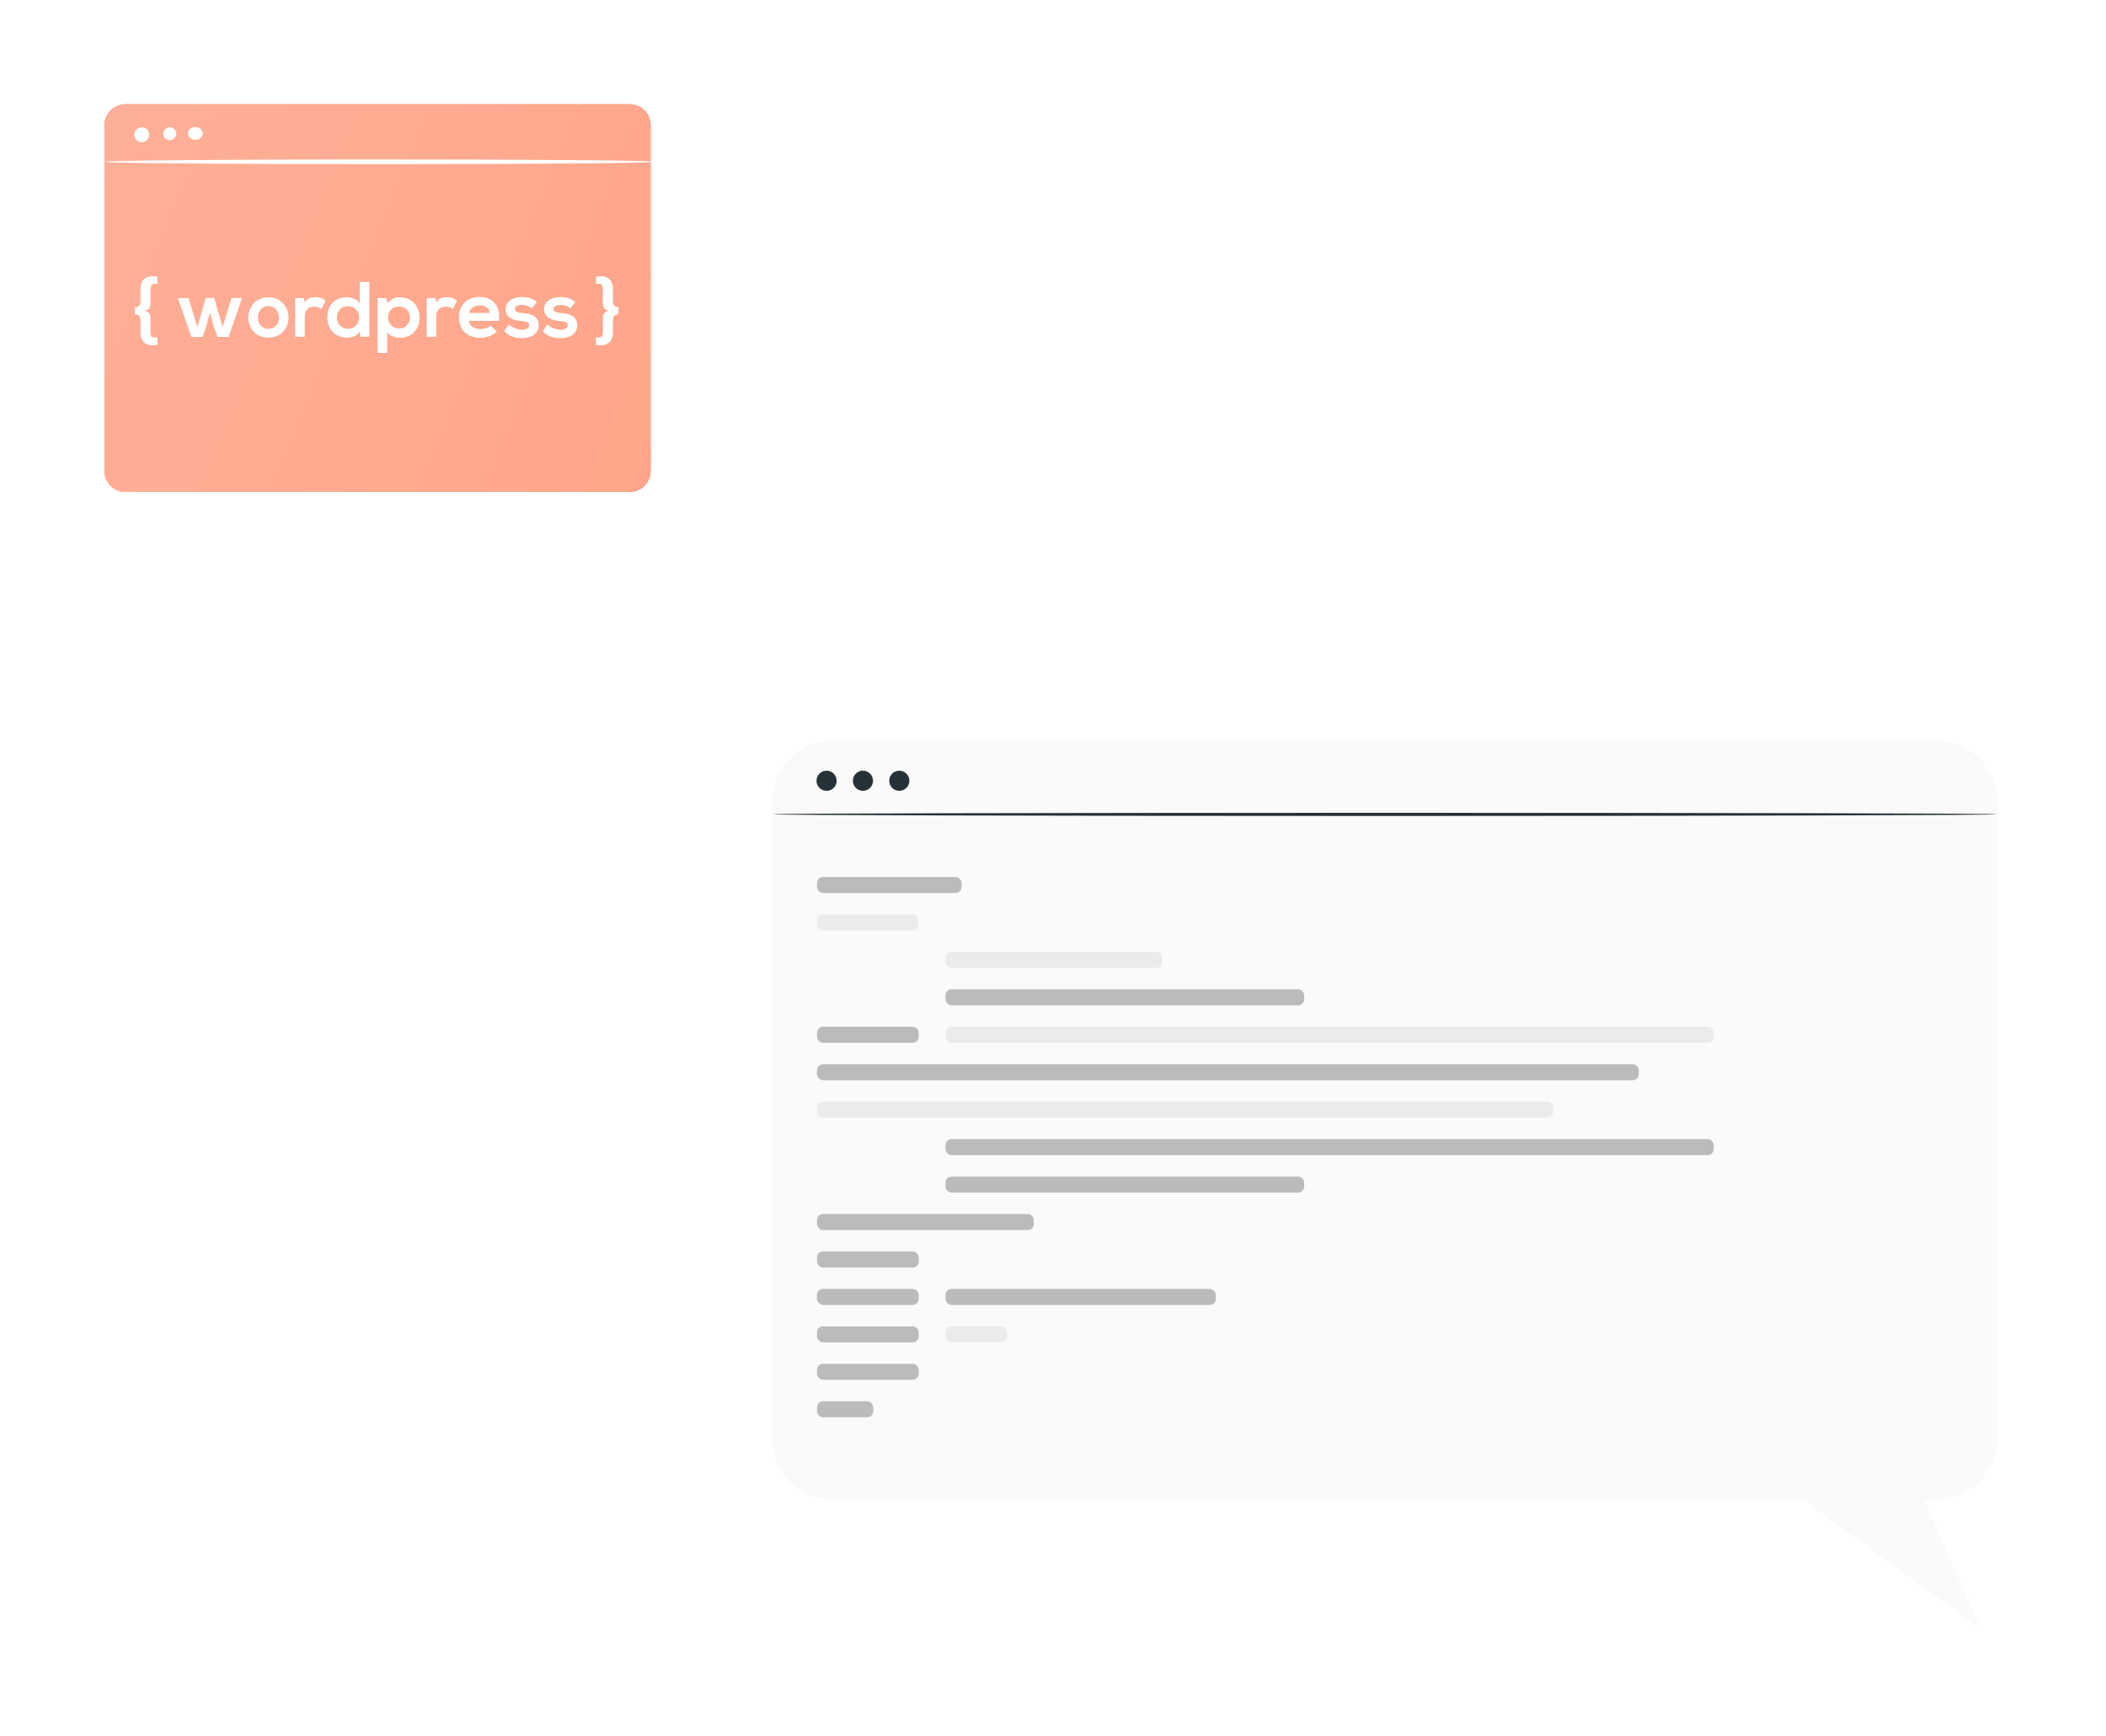 <svg width="404" height="333" viewBox="0 0 404 333" fill="none" xmlns="http://www.w3.org/2000/svg">
<g  class="top" filter="url(#filter0_d_54_2908)">
<path d="M120.814 7H24.053C21.844 7 20.053 8.791 20.053 11V77.376C20.053 79.585 21.844 81.376 24.053 81.376H120.814C123.024 81.376 124.814 79.585 124.814 77.376V11C124.814 8.791 123.024 7 120.814 7Z" fill="#FF725E"/>
<path d="M120.814 7H24.053C21.844 7 20.053 8.791 20.053 11V77.376C20.053 79.585 21.844 81.376 24.053 81.376H120.814C123.024 81.376 124.814 79.585 124.814 77.376V11C124.814 8.791 123.024 7 120.814 7Z" fill="url(#paint0_linear_54_2908)"/>
<path d="M30.204 51.717C29.091 51.838 28.865 51.627 28.865 50.575V48.56C28.865 47.673 28.941 46.937 27.812 46.621C28.941 46.29 28.865 45.569 28.865 44.666V42.652C28.865 41.599 29.226 41.254 30.204 41.509V40.081C27.978 39.675 26.94 40.652 26.94 42.562V44.666C26.94 45.238 26.835 45.929 25.887 45.929V47.297C26.835 47.297 26.94 47.989 26.94 48.56V50.665C26.94 52.574 27.978 53.552 30.204 53.146V51.717Z" fill="white"/>
<path d="M39.47 44.185L37.861 49.763L36.161 44.185H34.115L36.717 51.642H38.853L39.62 49.447L40.282 46.967L40.944 49.447L41.711 51.642H43.847L46.434 44.185H44.403L42.704 49.763L41.079 44.185H39.47Z" fill="white"/>
<path d="M51.474 44.05C49.113 44.05 47.639 45.794 47.639 47.914C47.639 50.049 49.083 51.778 51.489 51.778C53.896 51.778 55.355 50.049 55.355 47.914C55.355 45.794 53.836 44.05 51.474 44.05ZM51.489 45.719C52.723 45.719 53.505 46.801 53.505 47.914C53.505 49.041 52.828 50.094 51.489 50.094C50.151 50.094 49.474 49.041 49.474 47.914C49.474 46.801 50.166 45.719 51.489 45.719Z" fill="white"/>
<path d="M56.622 44.2V51.612H58.457V47.703C58.457 46.335 59.344 45.824 60.307 45.824C60.908 45.824 61.254 45.989 61.63 46.305L62.458 44.712C62.052 44.306 61.315 44.005 60.547 44.005C59.795 44.005 59.028 44.14 58.457 45.057L58.321 44.2H56.622Z" fill="white"/>
<path d="M66.738 45.734C67.897 45.734 68.889 46.606 68.889 47.899C68.889 49.237 67.897 50.079 66.738 50.079C65.565 50.079 64.633 49.192 64.633 47.899C64.633 46.561 65.565 45.734 66.738 45.734ZM69.01 41.103V45.208C68.573 44.441 67.355 44.02 66.573 44.02C64.407 44.02 62.798 45.343 62.798 47.899C62.798 50.334 64.437 51.778 66.618 51.778C67.52 51.778 68.438 51.477 69.01 50.59L69.13 51.612H70.845V41.103H69.01Z" fill="white"/>
<path d="M76.548 50.019C75.299 50.019 74.442 49.071 74.442 47.914C74.442 46.756 75.224 45.809 76.548 45.809C77.871 45.809 78.653 46.756 78.653 47.914C78.653 49.071 77.796 50.019 76.548 50.019ZM74.276 54.709V50.74C74.803 51.552 75.961 51.793 76.743 51.793C79.12 51.793 80.488 50.079 80.488 47.914C80.488 45.734 78.969 44.035 76.683 44.035C75.841 44.035 74.848 44.396 74.276 45.223L74.156 44.2H72.441V54.709H74.276Z" fill="white"/>
<path d="M81.842 44.2V51.612H83.677V47.703C83.677 46.335 84.565 45.824 85.527 45.824C86.129 45.824 86.475 45.989 86.851 46.305L87.678 44.712C87.272 44.306 86.535 44.005 85.768 44.005C85.016 44.005 84.249 44.14 83.677 45.057L83.542 44.2H81.842Z" fill="white"/>
<path d="M95.719 48.56C96.005 45.508 94.456 43.975 91.974 43.975C89.567 43.975 88.033 45.599 88.033 47.854C88.033 50.229 89.552 51.808 92.109 51.808C93.237 51.808 94.516 51.417 95.298 50.605L94.125 49.447C93.704 49.883 92.816 50.139 92.139 50.139C90.846 50.139 90.049 49.477 89.928 48.56H95.719ZM89.958 47.042C90.229 46.08 91.041 45.599 92.034 45.599C93.087 45.599 93.839 46.08 93.959 47.042H89.958Z" fill="white"/>
<path d="M102.999 44.967C102.142 44.215 101.269 43.99 100.111 43.99C98.757 43.99 96.983 44.591 96.983 46.305C96.983 47.989 98.652 48.5 100.051 48.605C101.104 48.666 101.525 48.876 101.525 49.387C101.525 49.928 100.878 50.289 100.186 50.274C99.359 50.259 98.156 49.823 97.629 49.237L96.727 50.545C97.81 51.672 98.983 51.868 100.156 51.868C102.277 51.868 103.345 50.74 103.345 49.432C103.345 47.463 101.57 47.147 100.171 47.057C99.224 46.997 98.787 46.726 98.787 46.245C98.787 45.779 99.269 45.508 100.141 45.508C100.848 45.508 101.45 45.674 101.976 46.17L102.999 44.967Z" fill="white"/>
<path d="M110.387 44.967C109.53 44.215 108.658 43.99 107.499 43.99C106.146 43.99 104.371 44.591 104.371 46.305C104.371 47.989 106.04 48.5 107.439 48.605C108.492 48.666 108.913 48.876 108.913 49.387C108.913 49.928 108.267 50.289 107.575 50.274C106.747 50.259 105.544 49.823 105.018 49.237L104.115 50.545C105.198 51.672 106.371 51.868 107.545 51.868C109.665 51.868 110.733 50.74 110.733 49.432C110.733 47.463 108.958 47.147 107.56 47.057C106.612 46.997 106.176 46.726 106.176 46.245C106.176 45.779 106.657 45.508 107.53 45.508C108.237 45.508 108.838 45.674 109.365 46.17L110.387 44.967Z" fill="white"/>
<path d="M114.319 53.146C116.545 53.552 117.582 52.574 117.582 50.665V48.56C117.582 47.989 117.688 47.297 118.635 47.297V45.929C117.688 45.929 117.582 45.238 117.582 44.666V42.562C117.582 40.652 116.545 39.675 114.319 40.081V41.509C115.296 41.254 115.657 41.599 115.657 42.652V44.666C115.657 45.569 115.582 46.29 116.71 46.621C115.582 46.937 115.657 47.673 115.657 48.56V50.575C115.657 51.627 115.432 51.838 114.319 51.717V53.146Z" fill="white"/>
<path d="M125.646 18.04C125.646 18.287 101.988 18.498 72.832 18.498C43.675 18.498 20 18.287 20 18.04C20 17.794 43.658 17.582 72.832 17.582C102.006 17.582 125.646 17.776 125.646 18.04Z" fill="white"/>
<path d="M28.61 12.67C28.65 12.958 28.6 13.251 28.468 13.51C28.336 13.769 28.128 13.981 27.871 14.119C27.614 14.257 27.321 14.313 27.031 14.281C26.741 14.248 26.468 14.128 26.248 13.937C26.029 13.745 25.873 13.492 25.802 13.21C25.731 12.928 25.748 12.632 25.852 12.36C25.955 12.088 26.139 11.854 26.379 11.689C26.619 11.524 26.904 11.436 27.196 11.437C27.37 11.425 27.545 11.448 27.71 11.503C27.876 11.559 28.029 11.646 28.16 11.761C28.292 11.875 28.399 12.015 28.476 12.171C28.554 12.327 28.599 12.496 28.61 12.67Z" fill="white"/>
<path d="M33.827 12.67C33.818 12.842 33.774 13.012 33.699 13.168C33.623 13.323 33.518 13.463 33.388 13.578C33.258 13.692 33.106 13.78 32.941 13.836C32.777 13.892 32.603 13.914 32.43 13.902C32.189 13.875 31.961 13.779 31.773 13.625C31.586 13.472 31.447 13.267 31.374 13.037C31.301 12.806 31.297 12.56 31.361 12.327C31.426 12.094 31.557 11.885 31.739 11.724C31.92 11.564 32.145 11.46 32.385 11.424C32.625 11.388 32.87 11.422 33.091 11.522C33.312 11.622 33.499 11.784 33.629 11.987C33.76 12.191 33.828 12.428 33.827 12.67Z" fill="white"/>
<path d="M37.469 13.832C38.25 13.832 38.884 13.28 38.884 12.599C38.884 11.918 38.25 11.367 37.469 11.367C36.688 11.367 36.055 11.918 36.055 12.599C36.055 13.28 36.688 13.832 37.469 13.832Z" fill="white"/>
</g>
<style>
    .top {
        animation: 5s Infinite  linear top;
            animation-delay: 0s;
    }
     @keyframes top {               
        0% {   
	        opacity: 1;    
	        transform: translateY(0px) ;  
		}                
		50% {
		    transform: translateY(15px);  
		    }    
		100% {  
		    opacity: 1;   
			transform: translateY(0px);     
		    }     
	} 

	.right {
        animation: 5s Infinite  linear right;
            animation-delay: 0s;
    }
     @keyframes right {               
        0% {   
	        opacity: 1;    
	        transform: translateX(0px) ;  
		}                
		50% {
		    transform: translateX(-15px);  
		    }    
		100% {  
		    opacity: 1;   
			transform: translateX(0px);     
		    }     
	}	 
</style>
<g class="right"  filter="url(#filter1_d_54_2908)">
<path d="M383.159 141C383.159 134.373 377.787 129 371.159 129H160C153.373 129 148 134.373 148 141V262.805C148 269.432 153.373 274.805 160 274.805H345.962L380 299.5L369.084 274.805H371.159C377.787 274.805 383.159 269.432 383.159 262.805V141Z" fill="#FAFAFA"/>
<rect x="156.731" y="155.243" width="27.728" height="3.079" rx="1.148" fill="#010001" fill-opacity="0.25"/>
<rect x="156.731" y="162.427" width="19.512" height="3.079" rx="1.148" fill="#EBEBEB"/>
<rect x="181.378" y="169.612" width="41.592" height="3.079" rx="1.148" fill="#EBEBEB"/>
<rect x="181.378" y="176.797" width="68.806" height="3.079" rx="1.148" fill="#010001" fill-opacity="0.25"/>
<rect x="181.378" y="183.982" width="147.368" height="3.079" rx="1.148" fill="#EBEBEB"/>
<rect x="156.731" y="191.167" width="157.638" height="3.079" rx="1.148" fill="#010001" fill-opacity="0.25"/>
<rect x="156.731" y="198.353" width="141.206" height="3.079" rx="1.148" fill="#EBEBEB"/>
<rect x="181.378" y="205.538" width="147.368" height="3.079" rx="1.148" fill="#010001" fill-opacity="0.25"/>
<rect x="181.378" y="212.723" width="68.806" height="3.079" rx="1.148" fill="#010001" fill-opacity="0.25"/>
<rect x="156.731" y="219.907" width="41.592" height="3.079" rx="1.148" fill="#010001" fill-opacity="0.25"/>
<rect x="156.731" y="227.093" width="19.512" height="3.079" rx="1.148" fill="#010001" fill-opacity="0.25"/>
<rect x="156.731" y="234.278" width="19.512" height="3.079" rx="1.148" fill="#010001" fill-opacity="0.25"/>
<rect x="156.731" y="183.982" width="19.512" height="3.079" rx="1.148" fill="#010001" fill-opacity="0.25"/>
<rect x="156.731" y="241.462" width="19.512" height="3.079" rx="1.148" fill="#010001" fill-opacity="0.25"/>
<rect x="181.378" y="241.462" width="11.81" height="3.079" rx="1.148" fill="#EBEBEB"/>
<rect x="181.378" y="234.278" width="51.861" height="3.079" rx="1.148" fill="#010001" fill-opacity="0.25"/>
<rect x="156.731" y="248.647" width="19.512" height="3.079" rx="1.148" fill="#010001" fill-opacity="0.25"/>
<rect x="156.731" y="255.833" width="10.783" height="3.079" rx="1.148" fill="#010001" fill-opacity="0.25"/>
<path d="M383.037 143.224C383.037 143.399 330.492 143.549 265.698 143.549C200.904 143.549 148.351 143.399 148.351 143.224C148.351 143.048 200.887 142.943 265.698 142.943C330.51 142.943 383.037 143.048 383.037 143.224Z" fill="#263238"/>
<path d="M160.496 136.793C160.496 137.175 160.382 137.549 160.17 137.867C159.957 138.185 159.655 138.433 159.302 138.579C158.949 138.725 158.56 138.763 158.185 138.688C157.811 138.612 157.467 138.427 157.197 138.156C156.927 137.885 156.744 137.54 156.671 137.164C156.597 136.789 156.637 136.4 156.784 136.047C156.932 135.694 157.181 135.393 157.499 135.181C157.818 134.97 158.192 134.858 158.574 134.86C159.085 134.862 159.573 135.067 159.933 135.429C160.294 135.791 160.496 136.282 160.496 136.793Z" fill="#263238"/>
<path d="M167.471 136.793C167.471 137.175 167.358 137.549 167.145 137.867C166.933 138.185 166.631 138.433 166.278 138.579C165.924 138.725 165.536 138.763 165.161 138.688C164.786 138.612 164.442 138.427 164.173 138.156C163.903 137.885 163.72 137.54 163.646 137.164C163.573 136.789 163.612 136.4 163.76 136.047C163.907 135.694 164.156 135.393 164.475 135.181C164.793 134.97 165.167 134.858 165.55 134.86C166.06 134.862 166.549 135.067 166.909 135.429C167.269 135.791 167.471 136.282 167.471 136.793Z" fill="#263238"/>
<path d="M174.448 136.793C174.448 137.175 174.335 137.549 174.123 137.866C173.91 138.184 173.609 138.432 173.256 138.578C172.903 138.725 172.515 138.763 172.141 138.688C171.766 138.614 171.422 138.43 171.152 138.159C170.882 137.889 170.698 137.545 170.624 137.17C170.55 136.795 170.588 136.406 170.734 136.053C170.88 135.7 171.127 135.398 171.445 135.186C171.762 134.973 172.136 134.86 172.517 134.86C173.029 134.86 173.52 135.063 173.882 135.426C174.244 135.788 174.448 136.28 174.448 136.793Z" fill="#263238"/>
</g>
<defs>
<filter id="filter0_d_54_2908" x="0" y="0" width="145.646" height="114.376" filterUnits="userSpaceOnUse" color-interpolation-filters="sRGB">
<feFlood flood-opacity="0" result="BackgroundImageFix"/>
<feColorMatrix in="SourceAlpha" type="matrix" values="0 0 0 0 0 0 0 0 0 0 0 0 0 0 0 0 0 0 127 0" result="hardAlpha"/>
<feOffset dy="13"/>
<feGaussianBlur stdDeviation="10"/>
<feColorMatrix type="matrix" values="0 0 0 0 0.678 0 0 0 0 0.427 0 0 0 0 0.427 0 0 0 0.18 0"/>
<feBlend mode="normal" in2="BackgroundImageFix" result="effect1_dropShadow_54_2908"/>
<feBlend mode="normal" in="SourceGraphic" in2="effect1_dropShadow_54_2908" result="shape"/>
</filter>
<filter id="filter1_d_54_2908" x="128" y="122" width="275.159" height="210.5" filterUnits="userSpaceOnUse" color-interpolation-filters="sRGB">
<feFlood flood-opacity="0" result="BackgroundImageFix"/>
<feColorMatrix in="SourceAlpha" type="matrix" values="0 0 0 0 0 0 0 0 0 0 0 0 0 0 0 0 0 0 127 0" result="hardAlpha"/>
<feOffset dy="13"/>
<feGaussianBlur stdDeviation="10"/>
<feColorMatrix type="matrix" values="0 0 0 0 0.678 0 0 0 0 0.427 0 0 0 0 0.427 0 0 0 0.09 0"/>
<feBlend mode="normal" in2="BackgroundImageFix" result="effect1_dropShadow_54_2908"/>
<feBlend mode="normal" in="SourceGraphic" in2="effect1_dropShadow_54_2908" result="shape"/>
</filter>
<linearGradient id="paint0_linear_54_2908" x1="127.778" y1="81.33" x2="11.344" y2="32.376" gradientUnits="userSpaceOnUse">
<stop stop-color="#FFA58A"/>
<stop offset="1" stop-color="#FEAF97"/>
</linearGradient>
</defs>
</svg>
